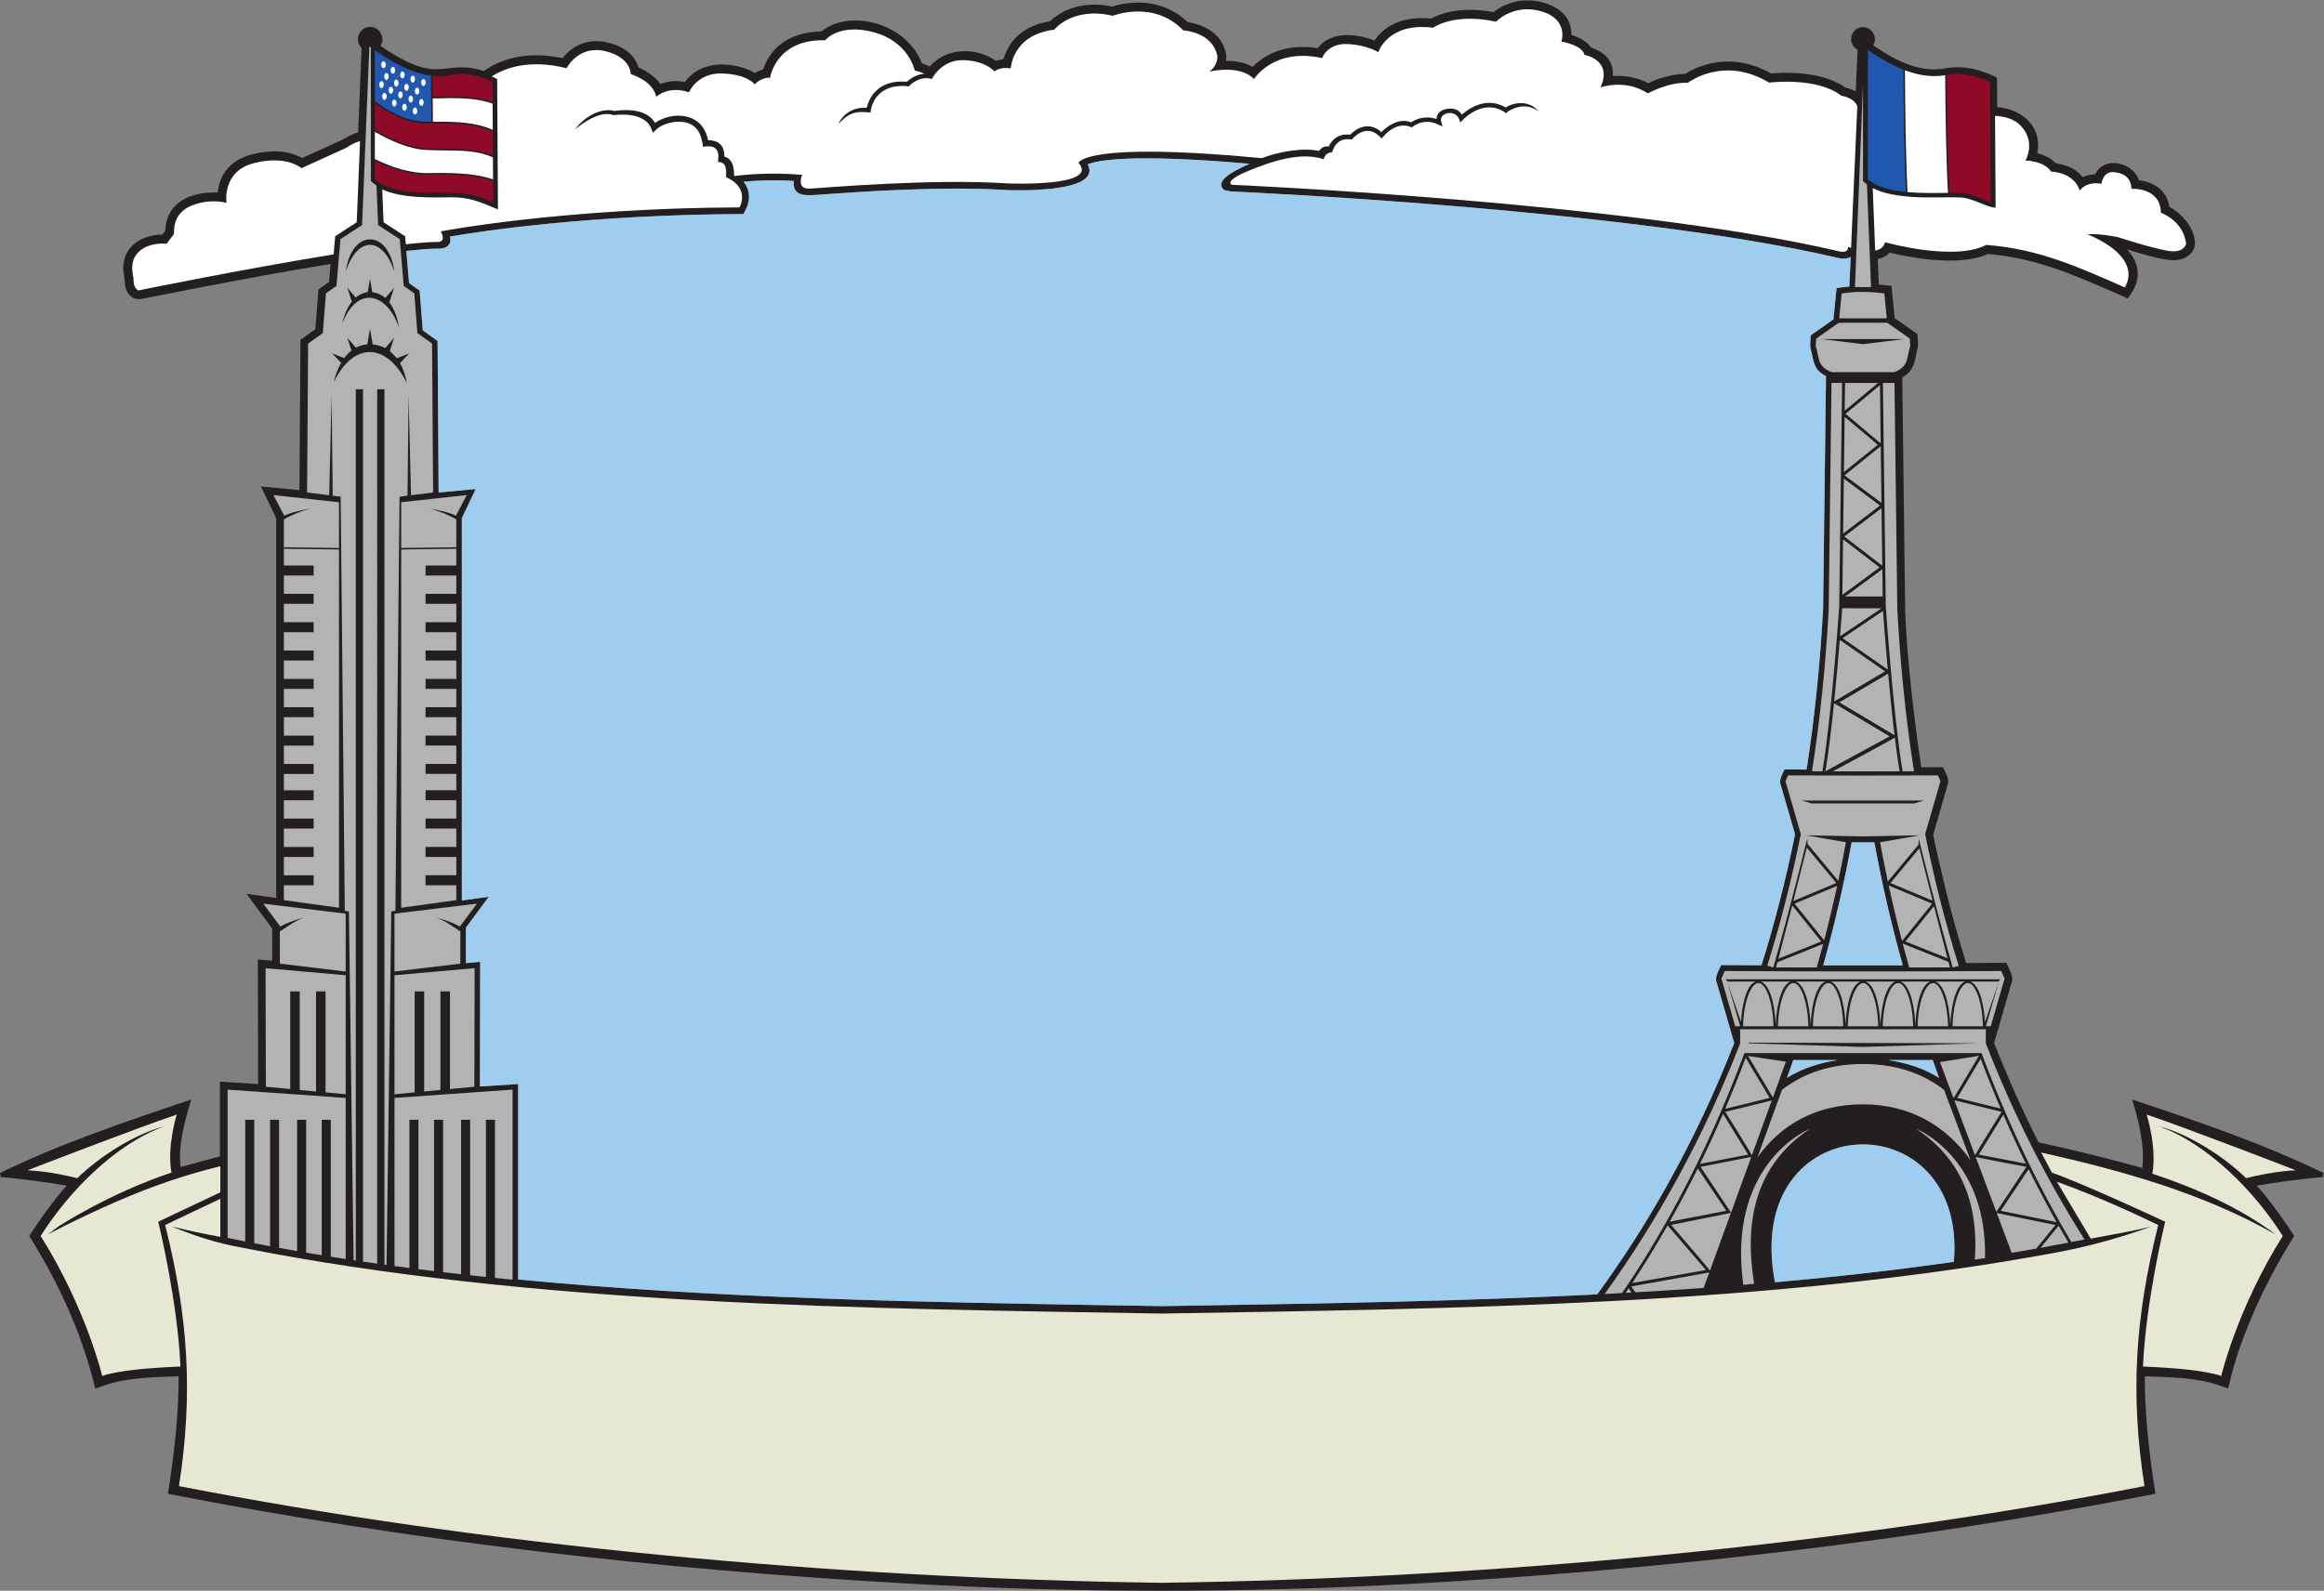 <?xml version="1.0" encoding="UTF-8" standalone="no"?>
<svg
   xmlns:dc="http://purl.org/dc/elements/1.1/"
   xmlns:cc="http://creativecommons.org/ns#"
   xmlns:rdf="http://www.w3.org/1999/02/22-rdf-syntax-ns#"
   xmlns:svg="http://www.w3.org/2000/svg"
   xmlns="http://www.w3.org/2000/svg"
   viewBox="0 0 1038.8 711.267"
   height="711.267"
   width="1038.8"
   xml:space="preserve"
   id="svg2"
   version="1.1"><rect x="0" y="0" width="1038.8" height="711.267" fill="#808080" stroke="none"/><defs
     id="defs6" /><g
     transform="matrix(1.333,0,0,-1.333,0,711.267)"
     id="g10"><g
       transform="scale(0.1)"
       id="g12"><path
         id="path14"
         style="fill:#231f20;fill-opacity:1;fill-rule:evenodd;stroke:none"
         d="m 1464.19,4501.93 c -26.91,-0.59 -61.56,-3.36 -101.62,-7.75 l 9.15,-108.11 35.47,-24.94 10.45,-133.53 49.75,-35.36 3.43,-508.4 124.33,11.62 -46.4,-97.3 V 2315.27 l 90.31,12.65 -76.77,-103.71 -0.13,-118.94 48.05,4.16 -0.96,-417.9 128.19,8.18 v -655.53 c 676.31,-65.098 1378.46,-76.629 2033.75,-87.383 l 124.32,-2.051 124.31,2.051 c 431.96,7.09 884.28,14.512 1336.16,37.402 84.12,116.071 156.75,227.511 233.49,364.411 84.38,150.5 159.98,309.76 225.84,478.61 l -60.95,210.51 c -1.66,15.6 10.82,36.7 17.14,51.08 l 135.3,-0.79 c 21.5,68.68 41.48,138.67 59.86,210.01 19.1,74.22 36.66,150.6 52.58,229.22 l -49.94,172.48 c -1.6,14.9 8.73,31.97 14.59,45.29 l 74.1,-0.44 c 27.38,176.62 45.53,356.34 55.27,538.02 h 0.02 l 9.75,781.71 c -43.26,21.8 -40.61,50.12 -51.8,92.7 -2.56,9.76 -0.04,32.35 0.57,43.97 l 76.21,53.58 10.47,105.3 42.93,4.81 4.37,99.54 c -17.23,-11.18 -45.1,-3.16 -47.85,-2.33 -703.34,164.06 -2025.45,221.61 -2029.3,221.78 l -22.32,4.16 c -38.03,28.9 26.89,63.65 84.16,88.68 -396.58,34.8 -510.94,11.62 -543.14,-1.82 53.18,-100.66 -269.74,-86.43 -270.72,-86.39 l -0.61,0.01 c -214.19,14.58 -514.21,-7.15 -622.45,-14.99 -46.65,-3.37 -97.44,-10.36 -91.85,45.63 -67.26,4.31 -127.38,1.18 -168.28,-2.58 37.81,-47.29 5.35,-97.98 -0.74,-108.47 -513.56,-1.97 -873.8,-56.6 -983.86,-75.44 9.59,-42.99 -36.24,-41.2 -44.63,-40.52 z M 5951.86,1034.82 c 202.59,17.87 403.2,40.27 599.92,68.62 45.74,546.94 -713.09,524.11 -599.92,-68.62 z m 257.07,1475.52 c -25.36,-139.31 -58.01,-280.02 -95.28,-412.56 88.97,0 177.93,0 266.9,0 -37.27,132.54 -69.92,273.25 -95.28,412.56 -25.45,0 -50.89,0 -76.34,0 z m 293.36,-790.38 c -55.94,36.25 -120.53,52.62 -172.11,60.29 h 150.7 c 8.34,-23.93 15.45,-43.83 21.41,-60.29 z m -510.36,0 c 55.94,36.25 120.51,52.62 172.11,60.29 h -150.7 c -8.36,-23.93 -15.45,-43.83 -21.41,-60.29 z M 1108.55,4450.54 C 817.168,4403.11 479.402,4333.25 469.43,4332.2 c -5.344,-0.57 -16.981,1.56 -21.785,3.97 -24.137,12.12 -28.766,37.85 -29.829,59.51 -1.121,22.93 -7.07,29.51 -3.281,57.34 8.82,64.79 69.735,95.79 129.684,95.77 3.863,5.15 9.59,10.21 10.004,16.75 4.136,65.02 44.957,114.22 139.843,123.73 13.305,1.33 25.364,1.36 35.68,0.75 6.719,60.93 42.902,109.55 115.098,127.87 64.965,16.48 121.816,13.59 168.586,-12.14 l 133.37,60.66 c 15.36,8.84 31.85,19.1 54.19,25.47 l 11.55,282.76 c -25.88,24.95 -8.01,70.99 28.63,70.99 32.19,0 51.88,-36.7 34.77,-63.48 204.78,-141.17 206.77,-39.55 346.35,-84.57 71.5,50.53 162.1,64.21 264.2,43.24 32.92,41.97 84.37,67.74 148.31,52.94 55.61,-12.87 93.11,-40.38 106.41,-84.4 25.5,-10.79 55.69,-30.03 73.02,-55.59 25.09,10.21 52.58,12.99 82.29,7.16 43.95,59.32 118.1,69.17 190,49.1 19.55,-5.46 34.04,-12.51 44.49,-19.16 8.41,5.08 17.79,9.31 27.69,11.78 46.47,135.43 189.22,125.5 196.49,128.18 10.99,9.17 30.37,22 59.09,29.58 102.46,27.02 236.18,-28.36 276.82,-136.77 4.08,-1.36 8.59,-2.99 13.2,-4.85 v -0.01 c 4.33,-1.76 8.85,-3.75 13.33,-5.99 55.07,63.92 155.12,66.16 221.22,19.06 l 26.08,5.56 c 5.48,19.31 16.52,45.44 38.68,69.31 23.85,25.69 60.53,48.73 116.87,57.67 11.18,10.78 33.41,28.86 66.99,41.54 34.9,13.18 82.12,20.59 142.03,7.96 20.87,6.65 76.27,20.82 138.51,8.07 37.47,-7.67 77.38,-25.07 113.69,-59.62 6.54,-3.16 111.15,-11.66 129.82,-108.52 1.39,-7.16 0.57,-14.97 -0.68,-22.11 29.65,0.16 62.6,-4.84 89.51,-20.05 52.13,52.9 127.74,76.81 217.85,62.66 44.5,57.94 128.58,49.48 190.69,25.64 11.09,16.39 29.24,36.51 57.57,51.82 30.77,16.63 73.52,27.58 132.19,21.79 12.23,6.74 35.37,17.27 69.38,23.67 35.04,6.6 81.76,8.85 140.13,-1.99 42.97,33.64 103.42,50.19 168.36,31.37 61.66,-17.88 93.23,-55.41 92.58,-107.72 12.09,-3.81 26.31,-9.43 39.06,-17.43 10.36,-6.5 19.75,-14.58 26.29,-24.54 6.08,-4.61 79.48,-20.63 73.69,-96.21 38.29,2.93 81.41,-4.08 118.75,-24.01 6,2.78 36.16,16.99 50.02,19.04 22.25,6.71 48.11,12.12 74.13,12.37 15.68,10.06 51.44,29.86 100.56,37.83 50.69,8.22 115.61,3.91 187.35,-36.52 18.16,1.62 58.88,4.11 104.92,-0.42 48.06,-4.73 102.01,-17.15 142.71,-46.21 8.73,-3.87 19.24,-3.91 36.12,-13.8 l 6.17,140.19 c -36.45,18.72 -23.87,75.59 18.24,75.59 31.13,0 50.12,-35.35 33.87,-61.25 79.8,-53.29 157.67,-93.35 245.19,-76.69 84.83,16.15 166.25,-29.75 166.51,-29.88 l 3.78,-2.11 0.67,-98.27 c 86.6,-7.32 151.62,-68.32 134.65,-154.79 44.12,-11.08 55.25,-29.81 61.5,-33 6.66,-3.4 56.02,-4.2 90.31,-47.29 12.84,6.03 26.41,9.11 41.7,9.49 30.92,63.96 127.95,39.86 147.21,-19.75 47.05,-5.86 93.07,-31.36 101.88,-89.19 38.86,-20.66 81.89,-65.24 86.01,-120.04 1.97,-26.43 -24.06,-56.95 -66.58,-59.08 -40.27,-2.01 -120.51,24.02 -161.41,36.52 69.26,-75.35 19.67,-141 6.9,-157.89 l -4.98,-6.63 -46.68,20.59 c -67.56,29.71 -133.09,58.36 -201.02,81.18 -68.85,23.14 -140.6,40.46 -220.25,47.13 -50.69,-22.91 -119.79,-25.06 -183.52,-19.69 -60.62,5.12 -116.58,17.07 -146.68,24.34 -10.29,-11.84 -24.37,-18.4 -39.55,-21.59 l 3.4,-85.49 42.56,-4.78 10.72,-107.9 76.37,-53.7 c 2.91,-53.61 3.69,-26.06 -5.12,-72.8 -5.96,-31.68 -13.73,-54.72 -45.84,-72.4 l 9.69,-776.48 c 3.28,-143.3 32.11,-387.42 54.22,-531.25 l 72.59,0.43 c 7.17,-16.32 21.08,-37.82 16.88,-54.87 l -49.43,-170.74 c -0.47,-11.27 45.78,-202.37 52.13,-227.03 17.38,-67.48 37.34,-137.7 58.12,-204.36 l 134.67,0.79 c 7.69,-17.47 23.79,-43.03 19.43,-60.67 l -60.23,-208.04 c 22.71,-58.13 46.52,-114.97 71.38,-170.59 24.73,-55.28 50.59,-109.59 77.56,-162.94 125.18,-26.93 224.14,-52.11 348.01,-85.93 8.61,77.67 -12.46,155.78 -33.77,229.5 216.02,-72.39 435.78,-146.42 641.06,-246.24 l -2.88,-14.21 c -48.86,-2.62 -170.46,-18.93 -220.58,-28.37 48.01,-53.27 103.34,-133.72 125.47,-168.77 -51.62,-82.32 -98.26,-170.54 -130.1,-242.96 -62.64,-142.488 -77.46,-211.375 -91.19,-268.809 l -33.91,11.66 c -74.57,25.657 -164.92,26.516 -245.78,29.504 -0.59,-131.886 15.55,-264.277 35.74,-394.257 C 6418.07,167.383 5577.36,70.715 4747.32,24.199 4171.66,-8.066 3619.36,-8.066 3043.69,24.199 2213.64,70.715 1372.93,167.383 563.219,325.188 c 20.195,129.98 36.328,262.371 35.746,394.257 -80.863,-2.988 -171.215,-3.847 -245.781,-29.504 l -33.911,-11.66 c -36.32,151.817 -102.265,321.989 -221.292,511.769 22.137,35.05 77.457,115.5 125.46,168.77 -50.105,9.44 -171.718,25.75 -220.57,28.37 L 0,1401.4 c 205.266,99.82 425.039,173.85 641.047,246.24 -21.137,-73.14 -44.098,-149.15 -35.731,-226.31 l 132.082,35.65 v 250.72 l 128.2,-8.19 -0.965,418.1 48.066,-4.16 -0.121,108.28 -85.918,116.07 99.449,-13.93 0.004,1272.54 c -1.441,6.37 -42.679,89.51 -51.367,107.72 l 129.364,-12.09 3.39,504.09 49.99,35.53 10.46,133.55 35.49,24.96 5.11,60.37 v 0" /><path
         id="path16"
         style="fill:#ffffff;fill-opacity:1;fill-rule:evenodd;stroke:none"
         d="m 463.535,4361.53 c 0,0 355.395,72.63 655.235,120.92 l 5.16,60.96 72.24,46.82 11.12,272.43 c -28.4,-8.44 -45.59,-22.39 -45.59,-22.39 l -150.77,-68.59 c 0,0 -49.157,44.99 -158.782,17.17 -109.625,-27.82 -92.562,-133.62 -92.562,-133.62 0,0 -48.41,15.65 -110.684,-6.59 -62.277,-22.24 -65.66,-69.4 -65.547,-97.51 L 558.512,4518 c -37.067,5.05 -133.668,-9.33 -112.012,-108.56 3.09,-14.17 -2.605,-35.6 17.035,-47.91 z m 897.145,154.98 c 41.44,4.54 77.17,7.37 104.73,7.9 0,0 33.67,-4.1 12.46,35.34 0,0 405.33,78.14 1001.87,80.5 0,0 37.8,64.33 -45.11,101.51 1.37,28.87 0.8,50.03 -27.31,50.78 l 1.16,10.75 c 5.7,52.62 -42.4,41.37 -50.94,39.89 -5.43,40.54 -17.2,71.52 -57.6,81.68 -33.54,8.43 -79.08,-3.59 -99.76,-23.94 l -10.77,-10.59 -5.52,14.08 c -23.77,60.61 -123.71,45.29 -124,45.25 l -4.87,0.52 c -50.88,18.86 -127.18,-48.72 -127.4,-48.91 42.22,56.38 101.22,72.15 131.36,62.31 15.7,1.92 104.31,16.17 137.6,-39.92 55.03,38.27 158.72,39.3 177.8,-58.16 18.46,0.38 55.83,-5.02 54.6,-54.95 15.07,-4.12 33.62,-16.81 32.54,-65.01 42.34,5.15 129.96,12.78 228.43,3.72 0,0 -21.84,-48.67 26.17,-46.05 48.01,2.61 411.83,34.45 661.35,17.47 0,0 311.63,-13.42 239.01,68.85 0,0 17.4,72.75 614.59,15.84 54.13,20.62 134.07,36.14 192.09,24.37 4.22,6.33 15.14,18.01 32.37,14.51 5.31,13.15 25.25,45.46 71.74,39.69 11.52,11.93 56.23,51.69 105,8.97 14.19,14.48 54.9,49.84 100.03,32.82 10.51,7.19 42.43,24.97 84.63,10.88 0.47,10.77 5.18,25.03 25.04,31.3 v 0 c 0.14,0.05 40.1,15.59 60,-16.68 20.78,18.59 81.23,63.24 146.88,23.91 16.31,12.47 76.03,31.09 110.17,-13.39 -49.51,39.14 -103.88,-0.85 -103.94,-0.92 l -4.32,-4.74 -5.33,3.53 c -72.36,47.78 -139.98,-25.8 -140.18,-26.01 l -8.16,-8.72 -4.28,11.19 c -13.12,34.27 -69.08,22.32 -60.06,-8.83 l 4.61,-15.77 -14.9,6.86 c -50.72,23.36 -84.86,-7.29 -87.93,-9.84 -53.14,23.71 -93.24,-27.53 -101.44,-37.23 l -5.75,5.76 c -48.22,48.43 -92.52,-7.08 -94.29,-9.19 -51.23,8.92 -62.99,-33.23 -65.78,-42.34 -21.29,-2.26 -24.81,-13.16 -29.34,-23.7 -77.38,26.34 -177.44,-8.42 -252.99,-39.73 -0.96,-0.39 -76.89,-29.64 -55.35,-46.02 0,0 1329.9,-57.89 2034.82,-222.66 0,0 34.2,-10.8 32.31,14.46 0,0 3.92,-1.43 10.39,-3.38 l 20.9,475.11 c -11.97,30.11 -53.67,35.08 -53.67,35.08 -82.19,64.38 -241.98,43.99 -241.98,43.99 -153.36,92.18 -272.24,-0.56 -272.24,-0.56 -64.98,3.01 -134.48,-35.32 -134.48,-35.32 -77.44,50 -158.71,19.75 -158.71,19.75 41.86,93.49 -53.61,108.98 -53.61,108.98 -7.66,33.89 -77.58,44.81 -77.58,44.81 0,0 25.96,74.48 -67.5,101.58 -93.44,27.09 -151.58,-34.87 -151.58,-34.87 -143.01,31 -211.13,-20.32 -211.13,-20.32 -151.88,19.57 -183.67,-81.97 -183.67,-81.97 0,0 -37.02,24.31 -103.72,27.38 -66.69,3.05 -85.13,-47 -85.13,-47 -163.44,35.43 -227.87,-70.42 -227.87,-70.42 -49.03,50.54 -150,24.7 -150,24.7 29.66,21.25 27.05,52.42 27.05,52.42 -16.78,81.78 -114.14,85.96 -114.14,85.96 -99.99,103.73 -236.7,49.03 -236.7,49.03 -134.41,32.07 -196.41,-46.63 -196.41,-46.63 -140.85,-17.01 -145.55,-129.63 -145.55,-129.63 -35.78,6.13 -55.05,-10.2 -55.05,-10.2 0,0 -28.16,35.73 -103.44,37.73 -75.29,1.99 -106.12,-63.28 -106.12,-63.28 -40.98,12.7 -74.15,-21.53 -74.23,-21.63 l -2.55,-3.16 -4.02,0.41 c -113.65,11.54 -123.87,-80.55 -123.9,-80.82 l -0.86,-7.22 -7.25,0.66 c -56.51,5.13 -71.42,-10.16 -100.68,-38.93 0.01,0.12 23.24,58.28 95.19,54.31 5.23,23.35 30.05,96.08 135.1,87.22 6.96,7.51 29.31,24.77 58.35,26.84 -15.73,6.93 -32.6,11.05 -32.6,11.05 0,0 -19.71,96.42 -137.01,128.03 -117.3,31.62 -163.36,-26.77 -163.36,-26.77 -165.96,4.4 -184.82,-125.99 -184.82,-125.99 -27.31,3.31 -51.95,-21.95 -51.95,-21.95 0,0 -21.38,32.96 -106.9,36.52 -85.5,3.56 -112.95,-63.1 -112.95,-63.1 -69.57,23.87 -109.99,-15.23 -109.99,-15.23 -10.53,54.7 -85.3,76.13 -85.3,76.13 0,0 1.51,56.97 -86.98,77.46 -88.5,20.48 -128.22,-57.51 -128.22,-57.51 -124.05,30.72 -205.25,1.59 -251.11,-27.62 11.53,-5.12 18.26,-9.06 18.26,-9.06 l 2.73,-436.9 c -62.77,26.31 -96.87,41.02 -157.91,40.42 -66.98,-0.67 -164.63,-3.84 -230.16,26.59 l 4.51,-110.31 72.24,-46.82 2.27,-26.9 z m 4927.33,-21.26 c 16.11,3.07 29.04,11.16 32.99,28.06 0,0 230.5,-65.45 339.64,-8.99 176.66,-13.16 313.97,-76.59 463.83,-142.35 0,0 72.25,94.14 -124.7,178.26 45.21,2.65 101.97,-9.8 101.97,-9.8 0,0 142.6,-46.54 183.65,-47.62 41.06,-1.09 45.22,26.01 45.22,26.01 -9.93,78.02 -84.59,103.32 -84.59,103.32 -1.14,86.86 -98.89,80.37 -98.89,80.37 -0.82,33.72 -20.88,52.39 -58.44,55.98 -37.58,3.58 -42.13,-39.06 -42.13,-39.06 -52.83,9.18 -72.52,-22.7 -72.52,-22.7 -20.58,62.75 -95.91,63.45 -95.91,63.45 -24.69,36.94 -86.33,37.27 -86.33,37.27 0,0 37.61,62.5 -17.41,118.39 -21.09,21.42 -53.1,29.6 -84.55,31.56 l 2.02,-308.34 c -26.18,1.55 -42.84,15.77 -96.31,31.29 -43.25,12.55 -219.77,-15.31 -315.86,34.76 l 8.32,-209.86 v 0" /><path
         id="path18"
         style="fill:#b4b3b3;fill-opacity:1;fill-rule:evenodd;stroke:none"
         d="m 6247.11,5051.75 -26.97,-678.86 h 53.92 l -13.67,344.18 c -4.75,3.52 -9.2,7.3 -13.28,11.39 v 323.29 z M 6518.96,1680.2 c -74.9,57.62 -166.48,87.42 -275.39,86.73 -106.09,-0.66 -195.02,-30.29 -268,-86.41 l -82.58,-227.25 c 76.93,108.79 195.31,178.39 354.12,178.39 159.98,0 282.03,-75.24 360.98,-188.5 l -89.13,237.04 z m -528.32,92.62 0.51,1.43 -129.55,19.63 83.32,-139.26 43.28,119.07 2.44,-0.87 z m -136.95,14.84 c -22.5,-59.78 -45.49,-116.85 -68.71,-171.18 l 149.14,36.76 -80.43,134.42 z m -75.9,-187.9 c -25.64,-59.26 -51.48,-115.19 -77.18,-167.8 l 161.27,31.05 -84.09,136.75 z m -84.76,-183.26 c -31.99,-64.77 -63.67,-124.37 -94.28,-178.73 l 189.73,36.76 -95.45,141.97 z m -101.14,-190.84 c -42.38,-74.61 -82.61,-139.1 -118.65,-193.38 l 247.19,43.56 -128.42,149.64 -0.17,-0.04 0.09,0.19 -0.04,0.03 z m -130.48,-211.09 c -3.52,-5.2 -7,-10.32 -10.41,-15.332 l 19.92,1.122 -9.51,14.21 z m 22.69,-13.46 c 76.33,4.39 152.58,9.25 228.65,14.67 l 18.91,52.03 -2.01,-0.47 -259.65,-46.56 14.1,-19.67 z m 249.67,72.5 70.59,194.21 -6.51,-1.64 -194.04,-39.02 c 16.17,-19.05 124.69,-144.54 129.96,-153.55 z m 70.7,194.57 67.97,187.03 -1.76,-0.41 -168.45,-32.89 98.79,-148 3.45,-5.73 z m 70.08,192.81 66.78,183.76 -155.98,-38.4 c 29.16,-47.5 61.56,-97.48 89.2,-145.36 z m 871.25,-327.4 c 27.52,4.61 54.96,9.34 82.29,14.21 l 64.33,79.13 -192.95,39.25 -3.88,0.98 50.21,-133.57 z m 96.62,16.77 c 31.31,5.64 62.46,11.45 93.5,17.43 -10.8,18.19 -21.78,37.07 -32.91,56.66 v -0.02 l 0.08,-0.18 -0.18,0.04 -60.49,-73.93 z m 53.69,86.23 c -30.39,53.95 -61.83,113.04 -93.61,177.26 l -93.67,-139.32 187.28,-37.94 z m -102.85,196.04 c -25.15,51.53 -50.45,106.26 -75.56,164.17 l -82.27,-133.79 157.83,-30.38 z m -84.39,184.71 c -22.7,53.1 -45.16,108.82 -67.17,167.12 l -78.52,-131.22 145.69,-35.9 z m -72.85,177.04 -130.75,-21.02 45.59,-121.28 85.16,142.3 z m -82.64,-149 69.35,-184.44 c 28.05,48.54 59.77,97.44 89.22,145.41 l -158.57,39.03 z m 71.5,-190.18 69.42,-184.6 1.99,3.31 98.79,148 c -48.95,9.55 -124.77,22.86 -170.2,33.29 z m -405.39,2901.44 -43.9,-4.92 -8.3,-83.54 h 159.64 l -8.3,83.54 c -50.02,5.6 -48.28,4.92 -99.14,4.92 z m -337.63,-3326.86 -36.12,-3.56 c -53.32,389.23 194.96,511.88 222.54,522.64 -241.07,-159.61 -199.49,-423.72 -186.42,-519.08 z m 774.43,86.14 c 7.11,318.7 -204.47,423.04 -229.81,432.94 189.93,-125.73 204.4,-316.33 195.61,-438.18 l 34.2,5.24 z m -327.89,3137.39 75.76,-53.44 1.37,-25.44 c -12.91,-34.24 -1.39,-66.5 -53.3,-86.97 h -210.26 c -51.89,20.47 -40.39,52.73 -53.28,86.97 l 1.37,25.44 75.72,53.25 162.62,0.19 z m -81.29,-71.87 138.24,16.94 h -276.5 l 138.26,-16.94 z m 105.59,-130.17 9.47,-759.77 c 10.15,-189.21 28.98,-369.86 55.86,-542.57 l -38.17,-0.32 c -30.93,184.84 -56.27,551.59 -56.34,552.68 0,0 -8.7,694.91 -9.65,749.98 h 38.83 z m 17.07,-1302.74 -224.13,0.02 c 26.96,14.63 190.96,102.06 202.82,110.17 l 0.08,-0.05 5.25,3.71 c 5.06,-41.5 10.43,-80.49 15.98,-113.85 z m -248.62,0.02 c 10.51,63.15 20.35,146.27 28.77,228.61 l 186.45,-111.22 -207.48,-112.93 -7.74,-4.46 z m 29.38,234.56 c 7.61,75.13 14.06,149.17 18.71,206.32 l 151.89,-105.59 -170.6,-100.73 z m 19.68,218.5 c 4.54,56.45 7.13,93.66 7.13,94.09 l 131.92,-0.29 -139.05,-93.8 z m 143.33,93.8 h 0.01 v -0.04 l -0.01,0.04 z m 0.64,-8.77 c 1.86,-25.39 7.66,-103.4 16.05,-196.87 l -151.58,105.43 135.53,91.44 z m 17.27,-210.16 c 6.05,-66.5 13.35,-139.72 21.46,-206.89 l -184.98,110.34 163.52,96.55 z m -153.6,264.05 2.4,186.23 122.54,-94.26 -124.94,-91.97 z m 2.66,205.6 2.36,184.26 121.23,-90.27 -123.59,-93.99 z m 2.65,206.28 2.39,185.11 111.21,-93.61 -113.6,-91.5 z m 2.66,205.82 1.19,93.04 h 110.61 l -111.8,-93.04 z m 118.18,85.58 2.5,-195.29 -117.93,99.28 115.43,96.01 z m 2.62,-204.56 2.46,-190.15 -123.96,92.31 121.5,97.84 z m 2.68,-207.93 2.5,-192.91 -127.39,97.98 124.89,94.93 z m 2.63,-204.71 1.2,-91.56 H 6187.5 l 124.43,91.56 z m -200.89,-677.97 -34.87,0.29 c 26.88,172.71 45.72,353.36 55.88,542.57 l 9.47,759.77 h 35.53 l -9.67,-749.98 c -0.08,-1.09 -25.39,-367.8 -56.34,-552.65 z m 387.36,-13.62 8.53,-19.43 -51.38,-177.49 c 31.38,-155.8 68.12,-299.88 112.79,-442.42 l -20.43,-4.89 c -28.87,101.65 -67.48,244.49 -113.79,431.82 l -0.9,-20.14 -102.73,-123.35 c -9.26,43.26 -18.03,87.28 -26.13,131.73 l 134.6,23.3 -191.85,-3.81 -191.88,3.81 134.63,-23.3 c -7.97,-43.63 -16.56,-86.83 -25.64,-129.33 l -102.66,123.28 -1.48,17.81 c -46.31,-187.33 -84.92,-330.17 -113.77,-431.82 l -20.14,5.86 c 44.67,142.55 81.12,285.65 112.48,441.45 l -51.38,177.49 8.55,19.43 c 167.73,-0.97 334.82,-0.97 502.58,0 z m -337.85,-370.53 c -13.69,-62.94 -28.4,-124.17 -43.66,-182.65 l -99.14,122.85 142.8,59.8 z m -46.8,-194.65 c -7.13,-26.99 -14.37,-53.38 -21.68,-79.05 h -136.43 l 4.67,17.57 153.44,61.48 z m -150.27,-49.51 c 13.32,50.38 28.77,109.69 46.29,178.36 l 97.44,-120.73 -143.73,-57.63 z m 50.13,193.38 c 13.75,54.04 28.75,113.67 44.98,179.07 l 98.91,-118.76 -143.89,-60.31 z m 422.6,176.75 c 15.88,-64.03 30.59,-122.49 44.1,-175.57 l -141.09,59.13 96.99,116.44 z m 48.83,-194.13 c 17.15,-67.16 32.28,-125.31 45.39,-174.87 l -140.9,56.5 95.51,118.37 z m 48.55,-186.84 4.96,-18.7 h -136.42 c -7.4,26.04 -14.75,52.8 -21.95,80.18 l 153.41,-61.48 z m -155.66,69.99 c -15.57,59.56 -30.59,121.98 -44.53,186.16 l 145.56,-60.95 -101.03,-125.21 z m 41.07,461.38 32.93,9.86 h -409.64 l 32.91,-9.86 H 6419 Z m 291.76,-562.04 11.12,-25.23 -46.37,-160.15 h -16.25 l 42.46,146.65 -45.49,-132.64 c -2.64,47.19 -14.63,121.63 -48.53,135.95 h 92.63 l 8.11,7.5 h -922.68 l 8.11,-7.5 h 92.65 c -33.75,-14.24 -45.78,-87.95 -48.49,-135.18 l -45.24,131.87 42.46,-146.65 h -16.54 l -46.37,160.15 11.1,25.23 c 308.38,-1.8 618.96,-1.8 927.32,0 z m -61.48,-185.38 h -101.96 c 2.23,113.04 51.08,201.68 86.2,101.01 9.1,-26.12 14.98,-61.58 15.76,-101.01 z m -109.46,0 h -0.11 c -0.88,44.7 -11.57,134.13 -49.08,149.96 h 98.28 c -37.52,-15.83 -48.21,-105.26 -49.09,-149.96 z m -7.61,0 h -101.96 c 2.23,113.04 51.1,201.68 86.2,101.01 9.1,-26.12 14.98,-61.58 15.76,-101.01 z m -109.46,0 h -0.11 c -0.86,44.7 -11.57,134.13 -49.09,149.96 h 98.29 c -37.52,-15.83 -48.21,-105.26 -49.09,-149.96 z m -7.61,0 H 6313.2 c 2.23,113.04 51.08,201.68 86.18,101.01 9.1,-26.12 14.98,-61.58 15.76,-101.01 z m -109.44,0 h -0.13 c -0.86,44.7 -11.55,134.13 -49.09,149.96 h 98.31 c -37.54,-15.83 -48.23,-105.26 -49.09,-149.96 z m -7.63,0 h -101.94 c 2.23,113.04 51.08,201.68 86.17,101.01 9.13,-26.12 15,-61.58 15.77,-101.01 z m -109.44,0 h -0.11 c -0.88,44.7 -11.57,134.13 -49.09,149.96 h 98.28 c -37.51,-15.83 -48.22,-105.26 -49.08,-149.96 z m -7.61,0 h -101.96 c 2.23,113.04 51.08,201.68 86.19,101.01 9.11,-26.12 14.98,-61.58 15.77,-101.01 z m -109.46,0 h -0.11 c -0.88,44.7 -11.57,134.13 -49.09,149.96 h 98.28 c -37.51,-15.83 -48.2,-105.26 -49.08,-149.96 z m -7.61,0 h -101.96 c 2.23,113.04 51.1,201.68 86.19,101.01 9.11,-26.12 14.98,-61.58 15.77,-101.01 z m -109.46,0 h -0.11 c -0.86,44.7 -11.57,134.13 -49.09,149.96 h 98.28 c -37.52,-15.83 -48.2,-105.26 -49.08,-149.96 z m -7.61,0 h -101.94 c 2.23,113.04 51.08,201.68 86.17,101.01 9.1,-26.12 14.98,-61.58 15.77,-101.01 z m 712.14,-10 -0.07,-47.2 c 92.2,-237.63 203.39,-456.15 330.95,-657.88 l -44.1,-8.64 c -93.12,156.41 -200.47,365.38 -298.26,626.05 l -2.56,7.78 h -795.76 l -2.56,-7.78 c -139.41,-371.68 -298.3,-638.29 -407.62,-797.176 -19.35,-1.063 -38.71,-2.102 -58.04,-3.106 180.09,250.922 333.47,529.432 454.27,840.752 l -0.09,47.2 h 823.84 z m -411.91,-59.2 385.31,12.18 -766.05,2.08 -4.59,-2.08 385.33,-12.18 v 0" /><path
         id="path20"
         style="fill:#8e0a26;fill-opacity:1;fill-rule:evenodd;stroke:none"
         d="m 1256.95,4796.89 v -62.43 c 52.23,-47.98 164.28,-46.65 242.25,-45.71 53.66,0.63 87.51,-3.35 136.3,-23.88 6.92,-2.91 12.85,-5.41 18.39,-7.28 l -0.46,71.12 c -52.63,19.37 -127.7,23.61 -215.36,21.54 -62.7,-1.49 -126.32,19.75 -181.12,46.64 z m 394.81,196.52 -0.43,68.21 c -20.08,10.03 -77.72,34.88 -136.72,23.22 -21.37,-4.22 -42.69,-5.3 -64.5,-3.14 l 0.73,-70.66 c 6.63,-0.33 13.3,-0.4 20,-0.15 74.96,2.78 136.52,-0.98 180.92,-17.48 z m -394.81,-2.58 v -91.48 c 49.51,-28.57 112.88,-57.99 168.17,-61.21 78.47,-4.58 160.97,5.23 227.78,-24.86 l -0.51,81.33 c -66.03,30.28 -137.32,28 -222.67,27.93 v -0.01 c -71.71,0 -132.31,37.91 -172.77,68.3 v 0" /><path
         id="path22"
         style="fill:#2057af;fill-opacity:1;fill-rule:evenodd;stroke:none"
         d="m 1256.95,5167.68 v -170.64 c 38.68,-29.38 97.03,-67.07 166.06,-69.4 7.89,-0.26 15.81,-0.11 23.71,-0.1 l -1.6,154.71 c -63.98,7.72 -127.33,42.91 -188.17,85.43 z m 5006.55,0 v -433.22 c 29.47,-26.11 77.36,-37.61 127.93,-42.53 -6.22,120.66 -8.13,290.08 -8.68,410.19 -36.54,14.4 -75.62,36.17 -119.25,65.56 v 0" /><path
         id="path24"
         style="fill:#8e0a26;fill-opacity:1;fill-rule:evenodd;stroke:none"
         d="m 6536.95,4688.96 c 27.78,0.15 50.08,-0.41 63.52,-4.32 24.94,-7.23 42.07,-14.18 55.88,-19.77 7.17,-2.91 13.34,-5.41 19.08,-7.28 l -2.66,404.03 c -20.84,10.03 -80.66,34.88 -141.89,23.22 -1.06,-0.21 -2.13,-0.39 -3.18,-0.58 0.78,-123.97 3.08,-283.67 9.25,-395.3 v 0" /><path
         id="path26"
         style="fill:#e7e8d3;fill-opacity:1;fill-rule:evenodd;stroke:none"
         d="M 3895.5,929.836 C 2899.73,946.504 1782.94,957.102 806.027,1151.98 v -0.03 c -81.203,14.84 -152.922,38 -230.422,70.3 57.426,-14.93 112.602,-25.63 163.219,-35.19 v 127.55 C 663.516,1279.31 578.871,1238.79 553.84,1226.79 631.516,917.18 648.141,659.941 600.094,351.074 1615.32,153.379 2783.26,42.023 3895.36,26.738 v -0.008 0 l 0.15,0.008 0.14,-0.008 v 0 0.008 c 1112.1,15.285 2280.03,126.641 3295.27,324.336 -48.05,308.867 -31.43,566.106 46.25,875.716 -25.04,12 -183.01,89.23 -339.92,145.24 l 113.43,-190.88 c 50.61,9.56 147.31,26.17 204.73,41.1 -98.69,-35.59 -204.94,-65.97 -312.44,-86.14 C 5945.92,956.504 4863.52,946.035 3895.5,929.836 Z m 2984.87,472.914 -35.64,67.26 c 272.22,-60.94 542.44,-136.18 786.62,-275.26 -122.11,91.63 -270.61,156.73 -414.08,204.31 16.23,86.84 -18.89,198.18 -18.89,198.18 133.46,-44.7 500.02,-186.75 500.02,-186.75 -68.44,-3.66 -132.33,-17.83 -166.6,-26.51 -76.19,74.42 -194.81,148.85 -292.39,174.1 164.85,-59.19 321.78,-219.69 415.24,-368.05 -153.13,-243.807 -206.27,-469.464 -206.27,-469.464 -53.77,18.508 -158.75,27.422 -262.5,31.536 9.57,218.242 72.4,476.838 72.62,477.638 l 2.05,7.93 -7.41,3.55 c -0.52,0.26 -254.98,119.22 -372.77,161.53 z M 738.824,1336.26 v 87.72 C 616.051,1394 506.52,1355.72 390.227,1305.18 258.871,1248.07 160.113,1195 159.664,1194.75 l 37.152,27.87 c 0.649,0.37 171.157,111.34 378.235,180.02 -16.246,86.84 17.57,194.6 17.57,194.6 -133.445,-44.7 -500.004,-186.75 -500.004,-186.75 68.438,-3.66 132.317,-17.83 166.598,-26.51 76.195,74.42 194.808,148.85 292.371,174.1 C 386.742,1498.89 229.828,1338.39 136.367,1190.03 289.492,946.223 342.621,720.566 342.621,720.566 c 53.781,18.508 158.766,27.422 262.5,31.536 -9.558,218.242 -72.394,476.838 -72.601,477.638 l -2.051,7.93 7.402,3.55 c 0.527,0.26 108.379,52.09 200.953,95.04 v 0" /><path
         id="path28"
         style="fill:#b4b3b3;fill-opacity:1;fill-rule:evenodd;stroke:none"
         d="m 1217.21,1106.24 v 2923.83 h -24.18 V 1107.68 l -7.31,1.09 -15.68,1169.88 -13.86,2.36 -13.87,1388.82 -26.75,3.37 -3.58,338.15 -8.05,-336.7 -74.16,9.31 3.46,499.55 49.18,34.96 10.45,133.46 35.44,24.9 13.27,156.91 72.58,47.05 24.4,597.71 4.99,-0.1 v -448.93 c 1.79,-4.4 14.78,-12.68 18.94,-15.51 l 5.44,-133.17 72.59,-47.05 13.26,-156.91 35.44,-24.9 10.45,-133.46 49.19,-34.96 3.45,-499.55 -74.15,-9.31 -8.06,336.7 -3.58,-338.15 -26.75,-3.37 -13.86,-1388.82 -13.87,-2.36 -15.89,-1185.77 -7.1,0.99 v 2936.2 h -24.18 V 1097.23 l -47.65,6.85 v 2.16 z m -108.03,16.49 v 457.15 h -30.27 v -454.41 l -52.38,8.71 v 445.7 h -30.268 v -440.5 l -60.379,10.72 v 429.78 h -30.266 v -424.22 l -53.008,10.04 v 414.18 H 822.34 v -408.25 l -59.024,11.92 v 497.49 l 395.894,-27.97 v -540.29 l -50.03,7.84 v 2.11 z m 213.68,-31.31 v 561.65 l 395.89,27.97 v -637.55 l -59.02,5.92 v 530.47 h -30.27 v -527.34 l -53,5.71 v 521.63 h -30.27 v -518.27 l -60.37,6.98 v 511.29 h -30.28 v -507.65 l -52.38,6.5 v 501.15 h -30.27 v -497.26 l -50.03,6.62 v 2.18 z m -163.07,3333.83 c 38.56,119.67 123.96,118.55 162.6,-0.84 -18.27,144.23 -143.84,145.07 -162.6,0.84 z m 71.62,-69.47 c -14.91,-2.37 -27.29,-8.82 -38.68,-18.08 l -28.08,32.96 15.09,-46.62 c -17.11,-22.05 -27.02,-49.88 -32.84,-76.19 46.44,128.38 148.4,112.3 191.25,-11.44 -3.73,23.95 -12.66,58.88 -32.51,85.39 l 15.82,48.86 -29.28,-34.37 c -12.98,10.73 -26.8,17.23 -43.98,19.82 l -7.53,45.08 -7.54,-45.14 -1.72,-0.27 z m -1.64,-175.19 c -13.15,-1.27 -25.29,-5.12 -36.76,-10.96 l -28.36,33.32 13.83,-42.75 c -9.31,-7.44 -17.16,-15.89 -24.32,-25.38 l -40.47,15.77 30.24,-31.57 c -11.77,-20.93 -19.65,-43.11 -24.76,-64.49 68.06,137.69 178.63,131.27 245.39,-3.81 -3.88,21.69 -11.51,45.87 -23.19,67.25 l 31.04,32.62 -41.51,-16.36 -23.77,24.47 14.33,44.24 -29.43,-34.56 c -13.29,6.69 -27.03,10.63 -42.29,12.24 l -9.07,52.85 -9.04,-52.7 -1.86,-0.18 z m 361.78,-2094.97 -0.92,-395 -81.74,-7.7 v 327.52 h -31.94 v -330.52 l -54.61,-5.13 v 335.65 h -31.94 v -338.66 l -67.54,-6.36 v 399.19 l 268.7,23.74 -0.01,-2.73 z m -47.88,124.49 -0.12,-106.58 -220.69,-26.48 v 194.12 l 276.38,33.65 -57.05,-76.66 c -17.26,9.64 -51.33,23.32 -76.96,29 27.68,-9.59 58.9,-33.4 78.45,-45.68 l -0.01,-1.37 z m -15.68,106.14 -182.68,-25.22 v 1201.71 l 184.84,2.49 v -56.21 h -103.1 v -33.5 h 103.1 v -61.49 h -103.1 v -33.49 h 103.1 v -61.73 h -103.1 v -33.49 h 103.1 v -61.49 h -103.1 v -33.49 h 103.1 v -61.73 h -103.1 v -33.49 h 103.1 v -61.49 h -103.1 v -33.49 h 103.1 v -61.74 h -103.1 v -33.49 h 103.1 v -61.49 h -103.1 v -33.49 h 103.1 v -54.82 h -103.1 v -33.49 h 103.1 v -61.48 h -103.1 v -33.5 h 103.1 v -61.73 h -103.1 v -33.49 h 103.1 v -61.49 h -103.1 v -33.49 h 103.1 v -49.9 l -2.16,-0.29 z m 2.16,1275.99 v -92.03 l -184.84,-2.49 v 153.52 l 219.73,23.96 -36.29,-69.5 c -19.38,11.18 -56.87,17.92 -87.37,24.65 30.62,-8.92 66.96,-23.17 88.77,-36.73 v -1.38 z M 890.508,2088.35 1159.21,2064.61 v -399.19 l -67.54,6.36 v 338.66 h -31.94 v -335.65 l -54.61,5.13 v 330.52 h -31.936 v -327.52 l -81.739,7.7 -0.937,397.73 z m 48.023,17.39 -0.133,105.74 c 19.536,12.3 50.786,36.09 78.452,45.69 -25.623,-5.69 -59.717,-19.36 -76.971,-29.01 l -57.043,76.66 276.374,-33.65 v -194.12 l -220.679,26.48 v 2.21 z m 13.383,210.8 v 49.9 h 99.836 v 33.49 h -99.836 v 61.49 h 99.836 v 33.49 h -99.836 v 61.73 h 99.836 v 33.5 h -99.836 v 61.48 h 99.836 v 33.49 h -99.836 v 54.82 h 99.836 v 33.49 h -99.836 v 61.49 h 99.836 v 33.49 h -99.836 v 61.74 h 99.836 v 33.49 h -99.836 v 61.49 h 99.836 v 33.49 h -99.836 v 61.73 h 99.836 v 33.49 h -99.836 v 61.49 h 99.836 v 33.49 h -99.836 v 61.73 h 99.836 v 33.49 h -99.836 v 61.49 h 99.836 v 33.5 h -99.836 v 56.21 l 184.846,-2.49 V 2291.03 l -184.846,25.51 z m 0,1186.12 v 90.96 c 21.824,13.56 58.196,27.82 88.826,36.74 -30.51,-6.72 -68.041,-13.47 -87.424,-24.66 l -36.281,69.5 219.725,-23.96 v -153.52 l -184.846,2.49 v 2.45 0" /><path
         id="path30"
         style="fill:#9fcdef;fill-opacity:1;fill-rule:evenodd;stroke:none"
         d="m 1464.19,4501.93 c -26.91,-0.59 -61.56,-3.36 -101.62,-7.75 l 9.15,-108.11 35.47,-24.94 10.45,-133.53 49.75,-35.36 3.43,-508.4 124.33,11.62 -46.4,-97.3 V 2315.27 l 90.31,12.65 -76.77,-103.71 -0.13,-118.94 48.05,4.16 -0.96,-417.9 128.19,8.18 v -655.53 c 676.31,-65.098 1378.46,-76.629 2033.75,-87.383 l 124.32,-2.051 124.31,2.051 c 431.96,7.09 884.28,14.512 1336.16,37.402 84.12,116.071 156.75,227.511 233.49,364.411 84.38,150.5 159.98,309.76 225.84,478.61 l -60.95,210.51 c -1.66,15.6 10.82,36.7 17.14,51.08 l 135.3,-0.79 c 21.5,68.68 41.48,138.67 59.86,210.01 19.1,74.22 36.66,150.6 52.58,229.22 l -49.94,172.48 c -1.6,14.9 8.73,31.97 14.59,45.29 l 74.1,-0.44 c 27.38,176.62 45.53,356.34 55.27,538.02 h 0.02 l 9.75,781.71 c -43.26,21.8 -40.61,50.12 -51.8,92.7 -2.56,9.76 -0.04,32.35 0.57,43.97 l 76.21,53.58 10.47,105.3 42.93,4.81 4.37,99.54 c -17.23,-11.18 -45.1,-3.16 -47.85,-2.33 -703.34,164.06 -2025.45,221.61 -2029.3,221.78 l -22.32,4.16 c -38.03,28.9 26.89,63.65 84.16,88.68 -396.58,34.8 -510.94,11.62 -543.14,-1.82 53.18,-100.66 -269.74,-86.43 -270.72,-86.39 l -0.61,0.01 c -214.19,14.58 -514.21,-7.15 -622.45,-14.99 -46.65,-3.37 -97.44,-10.36 -91.85,45.63 -67.26,4.31 -127.38,1.18 -168.28,-2.58 37.81,-47.29 5.35,-97.98 -0.74,-108.47 -513.56,-1.97 -873.8,-56.6 -983.86,-75.44 9.59,-42.99 -36.24,-41.2 -44.63,-40.52 z M 5951.86,1034.82 c 202.59,17.87 403.2,40.27 599.92,68.62 45.74,546.94 -713.09,524.11 -599.92,-68.62 z m 257.07,1475.52 c -25.36,-139.31 -58.01,-280.02 -95.28,-412.56 88.97,0 177.93,0 266.9,0 -37.27,132.54 -69.92,273.25 -95.28,412.56 -25.45,0 -50.89,0 -76.34,0 z m 293.36,-790.38 c -55.94,36.25 -120.53,52.62 -172.11,60.29 h 150.7 c 8.34,-23.93 15.45,-43.83 21.41,-60.29 z m -510.36,0 c 55.94,36.25 120.51,52.62 172.11,60.29 h -150.7 c -8.36,-23.93 -15.45,-43.83 -21.41,-60.29 v 0" /><path
         id="path32"
         style="fill:#ffffff;fill-opacity:1;fill-rule:evenodd;stroke:none"
         d="m 6396.43,4691.46 c 40.82,-3.61 83.02,-3.12 118.45,-2.71 5.88,0.06 11.58,0.12 17.09,0.17 -6.17,111.51 -8.45,270.7 -9.26,394.51 -41.56,-6.47 -83.18,-1.82 -128.59,14.41 -2.11,0.75 -4.24,1.54 -6.37,2.35 0.55,-120.19 2.5,-288.81 8.68,-408.73 v 0" /><path
         id="path34"
         style="fill:#ffffff;fill-opacity:1;fill-rule:evenodd;stroke:none"
         d="m 1652.35,4900.12 -0.56,87.95 c -8.15,3.12 -17.11,5.89 -27.08,8.28 -35.49,8.49 -83.75,12.15 -153.7,9.56 -6.74,-0.25 -13.45,-0.19 -20.12,0.13 l 0.81,-78.5 c 78.93,0.09 140.76,-0.53 200.65,-27.42 z m -366.41,230.38 c 4.17,0 7.54,-5.23 7.54,-11.67 0,-6.44 -3.37,-11.67 -7.54,-11.67 -4.16,0 -7.54,5.23 -7.54,11.67 0,6.44 3.38,11.67 7.54,11.67 z m 105.85,-155.27 c 4.17,0 7.54,-5.23 7.54,-11.68 0,-6.44 -3.37,-11.66 -7.54,-11.66 -4.16,0 -7.53,5.22 -7.53,11.66 0,6.45 3.37,11.68 7.53,11.68 z m -35.41,12.49 c 4.16,0 7.53,-5.22 7.53,-11.67 0,-6.44 -3.37,-11.67 -7.53,-11.67 -4.17,0 -7.55,5.23 -7.55,11.67 0,6.45 3.38,11.67 7.55,11.67 z m -34.23,14.22 c 4.16,0 7.53,-5.23 7.53,-11.67 0,-6.45 -3.37,-11.67 -7.53,-11.67 -4.17,0 -7.54,5.22 -7.54,11.67 0,6.44 3.37,11.67 7.54,11.67 z m -33.01,22.33 c 4.16,0 7.54,-5.23 7.54,-11.67 0,-6.44 -3.38,-11.67 -7.54,-11.67 -4.17,0 -7.54,5.23 -7.54,11.67 0,6.44 3.37,11.67 7.54,11.67 z m 123.98,-20.31 c 4.16,0 7.54,-5.22 7.54,-11.67 0,-6.44 -3.38,-11.67 -7.54,-11.67 -4.16,0 -7.54,5.23 -7.54,11.67 0,6.45 3.38,11.67 7.54,11.67 z m -35.67,11.3 c 4.16,0 7.53,-5.22 7.53,-11.67 0,-6.45 -3.37,-11.67 -7.53,-11.67 -4.17,0 -7.54,5.22 -7.54,11.67 0,6.45 3.37,11.67 7.54,11.67 z m -34.65,14.02 c 4.16,0 7.54,-5.23 7.54,-11.68 0,-6.44 -3.38,-11.67 -7.54,-11.67 -4.16,0 -7.53,5.23 -7.53,11.67 0,6.45 3.37,11.68 7.53,11.68 z m -31.96,15.67 c 4.16,0 7.54,-5.22 7.54,-11.67 0,-6.44 -3.38,-11.67 -7.54,-11.67 -4.16,0 -7.54,5.23 -7.54,11.67 0,6.45 3.38,11.67 7.54,11.67 z m -31.64,18.72 c 4.16,0 7.54,-5.22 7.54,-11.67 0,-6.44 -3.38,-11.67 -7.54,-11.67 -4.16,0 -7.54,5.23 -7.54,11.67 0,6.45 3.38,11.67 7.54,11.67 z m 119.34,-21.61 c 4.16,0 7.53,-5.23 7.53,-11.67 0,-6.44 -3.37,-11.68 -7.53,-11.68 -4.17,0 -7.54,5.24 -7.54,11.68 0,6.44 3.37,11.67 7.54,11.67 z m -35.43,12.49 c 4.16,0 7.54,-5.22 7.54,-11.67 0,-6.44 -3.38,-11.67 -7.54,-11.67 -4.16,0 -7.54,5.23 -7.54,11.67 0,6.45 3.38,11.67 7.54,11.67 z m -34.23,14.22 c 4.17,0 7.54,-5.22 7.54,-11.67 0,-6.44 -3.37,-11.67 -7.54,-11.67 -4.16,0 -7.53,5.23 -7.53,11.67 0,6.45 3.37,11.67 7.53,11.67 z m -33,22.34 c 4.16,0 7.53,-5.23 7.53,-11.68 0,-6.44 -3.37,-11.67 -7.53,-11.67 -4.17,0 -7.54,5.23 -7.54,11.67 0,6.45 3.37,11.68 7.54,11.68 z m 123.98,-20.31 c 4.16,0 7.54,-5.23 7.54,-11.68 0,-6.44 -3.38,-11.67 -7.54,-11.67 -4.17,0 -7.54,5.23 -7.54,11.67 0,6.45 3.37,11.68 7.54,11.68 z m -35.68,11.29 c 4.17,0 7.54,-5.22 7.54,-11.67 0,-6.44 -3.37,-11.67 -7.54,-11.67 -4.16,0 -7.54,5.23 -7.54,11.67 0,6.45 3.38,11.67 7.54,11.67 z m -34.64,14.02 c 4.16,0 7.53,-5.23 7.53,-11.68 0,-6.44 -3.37,-11.66 -7.53,-11.66 -4.16,0 -7.54,5.22 -7.54,11.66 0,6.45 3.38,11.68 7.54,11.68 z m -31.96,15.68 c 4.16,0 7.54,-5.23 7.54,-11.68 0,-6.44 -3.38,-11.66 -7.54,-11.66 -4.16,0 -7.54,5.22 -7.54,11.66 0,6.45 3.38,11.68 7.54,11.68 z m -60.63,-218.12 v -91.27 c 54.68,-27.11 118.35,-48.66 181.02,-47.17 82.15,1.94 138.59,-2.28 179.98,-11.23 13.23,-2.86 24.93,-6.2 35.45,-9.96 l -0.47,73.71 c -48.3,22.38 -99.86,22.91 -158.43,23.52 -22.18,0.23 -45.36,0.47 -69.65,1.88 -55.22,3.23 -118.23,32.1 -167.9,60.52 v 0" /></g></g></svg>